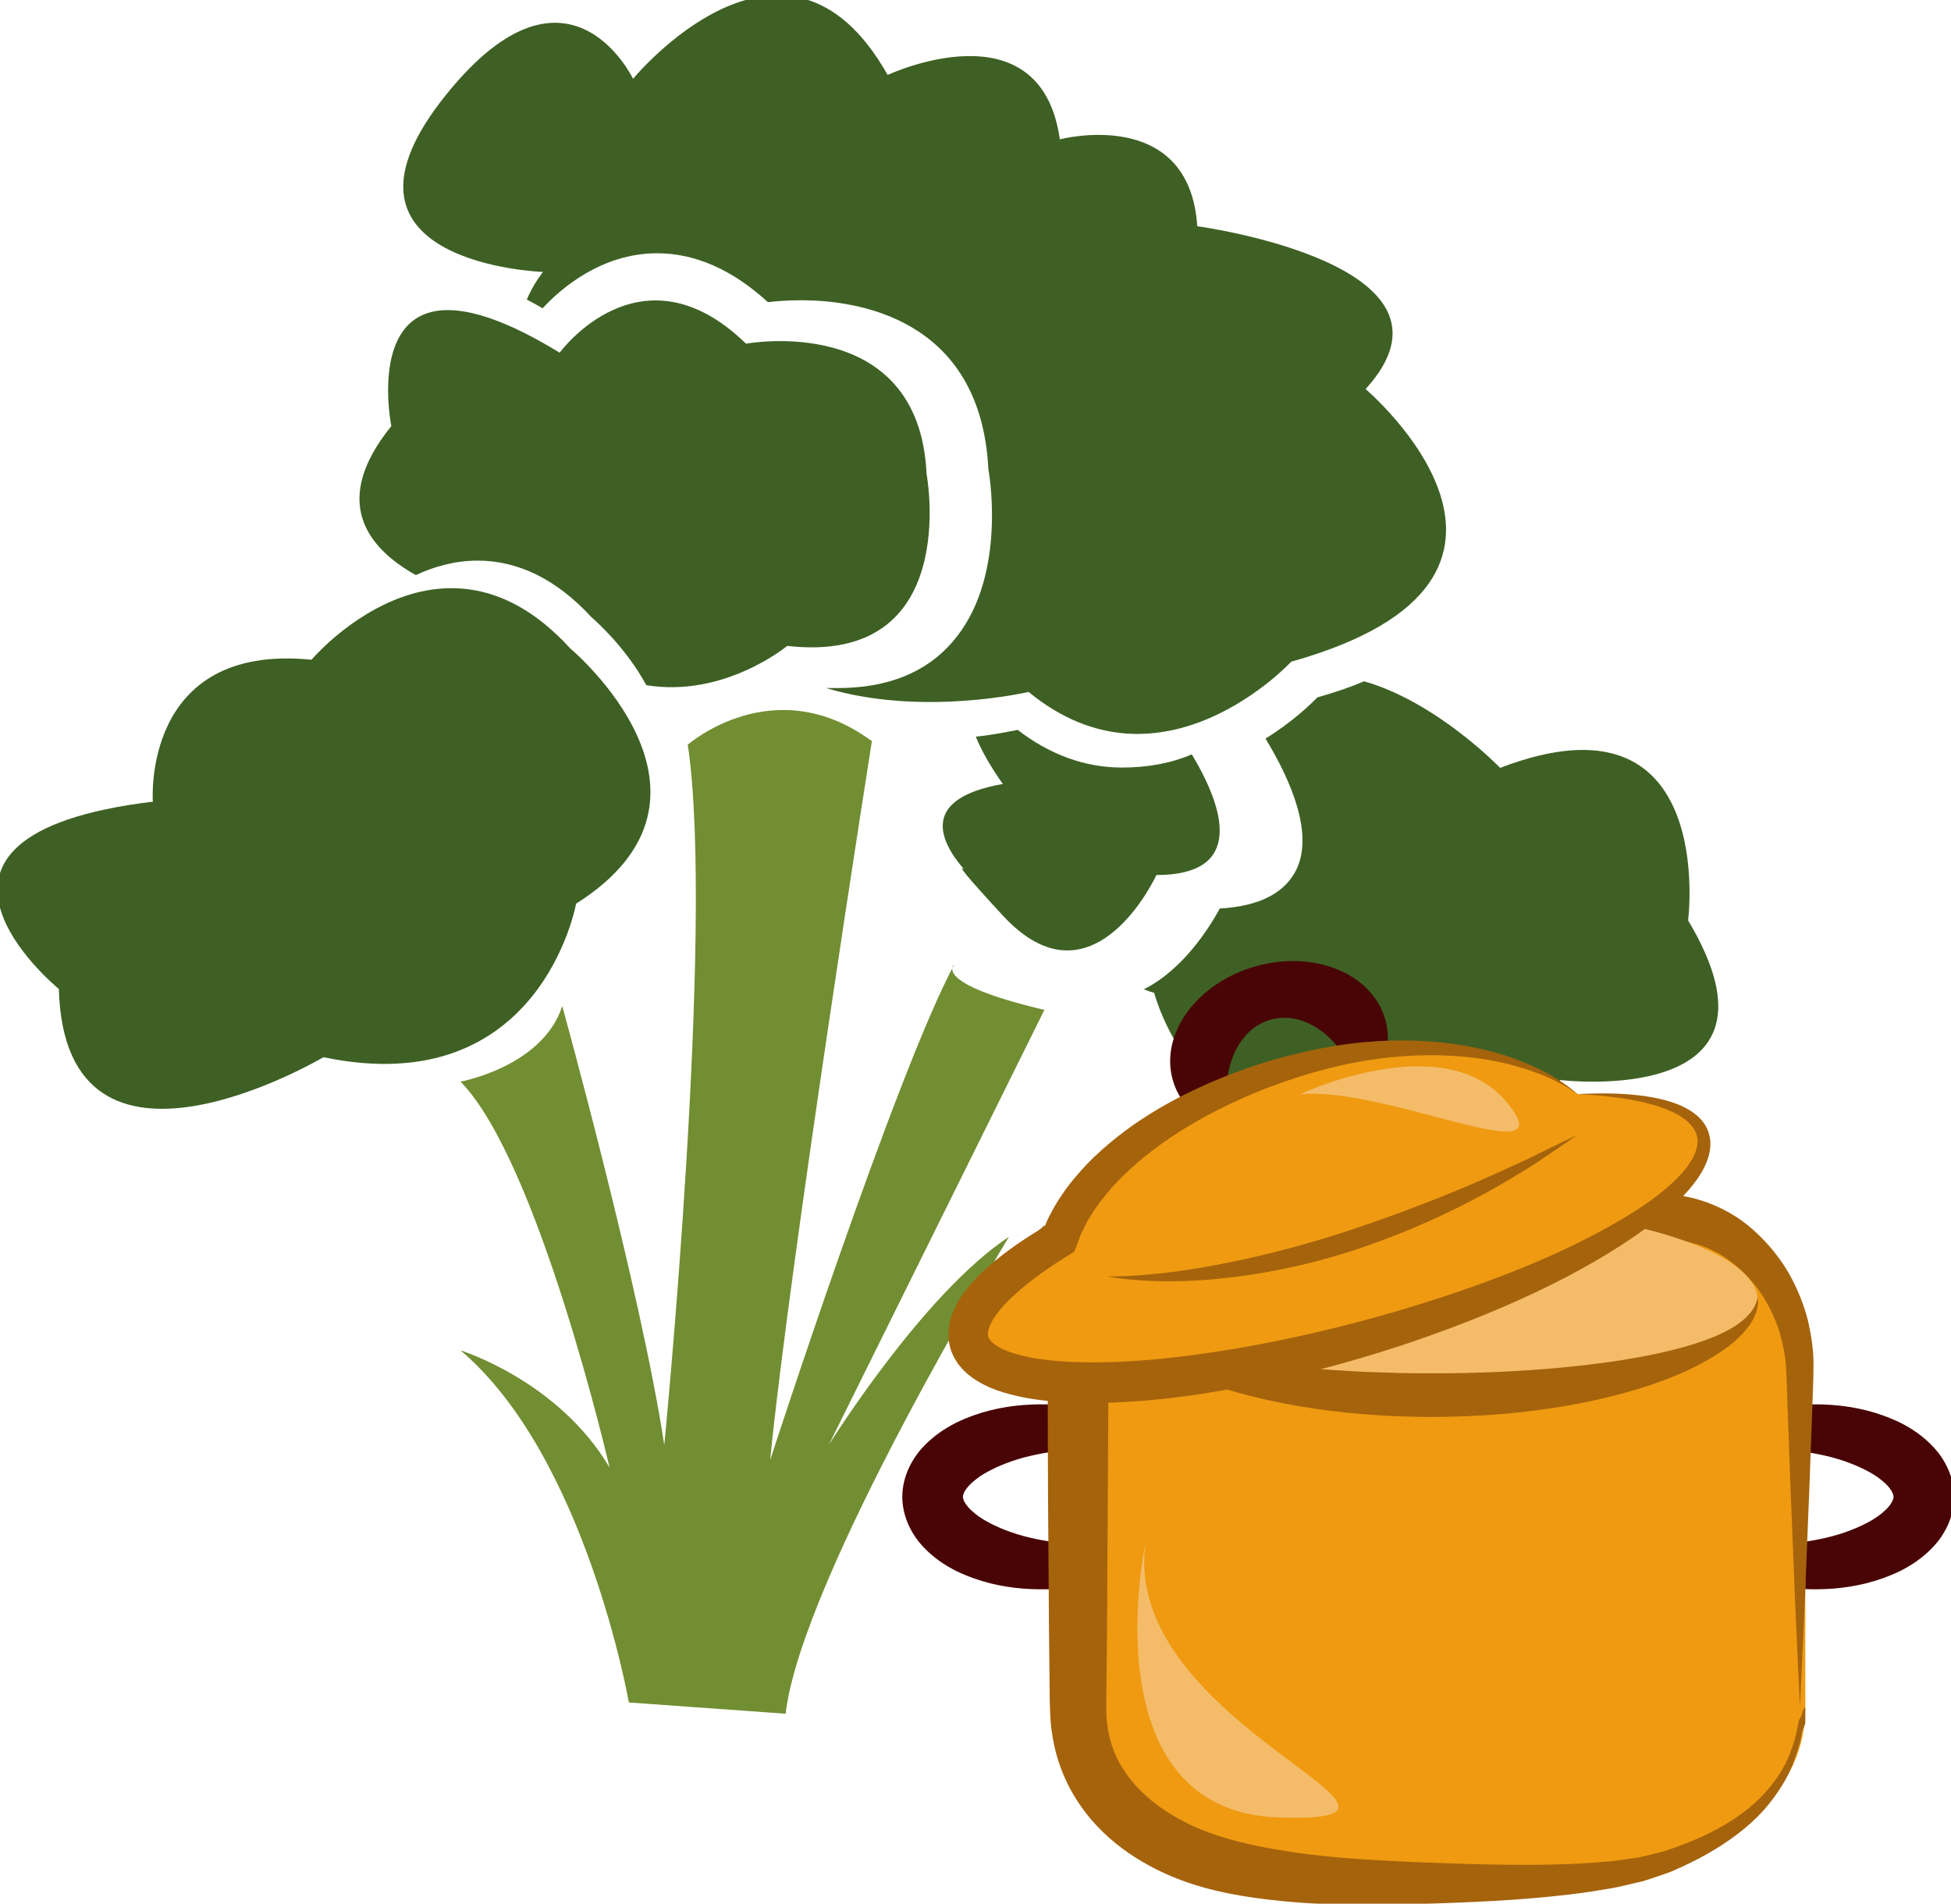<?xml version="1.0" encoding="UTF-8" standalone="no"?>
<!-- Created with Inkscape (http://www.inkscape.org/) -->

<svg
   xmlns:dc="http://purl.org/dc/elements/1.1/"
   xmlns:cc="http://creativecommons.org/ns#"
   xmlns:rdf="http://www.w3.org/1999/02/22-rdf-syntax-ns#"
   xmlns:svg="http://www.w3.org/2000/svg"
   xmlns="http://www.w3.org/2000/svg"
   xmlns:sodipodi="http://sodipodi.sourceforge.net/DTD/sodipodi-0.dtd"
   xmlns:inkscape="http://www.inkscape.org/namespaces/inkscape"
   width="419.241mm"
   height="409.114mm"
   viewBox="0 0 419.241 409.114"
   version="1.1"
   id="svg8"
   inkscape:version="0.92.4 (5da689c313, 2019-01-14)"
   sodipodi:docname="Brokolice vařená.svg">
  <defs
     id="defs2">
    <style
       type="text/css"
       id="style2"><![CDATA[
    .str0 {stroke:white;stroke-width:70.56}
    .fil1 {fill:#491305;fill-rule:nonzero}
    .fil3 {fill:#661F06;fill-rule:nonzero}
    .fil4 {fill:#E8D99A;fill-rule:nonzero}
    .fil2 {fill:#F2DD83;fill-rule:nonzero}
    .fil0 {fill:white;fill-rule:nonzero}
   ]]></style>
    <style
       type="text/css"
       id="style2-6">
   <![CDATA[
    .fil1 {fill:#12752E;fill-rule:nonzero}
    .fil2 {fill:#178C3D;fill-rule:nonzero}
    .fil4 {fill:#7A1155;fill-rule:nonzero}
    .fil0 {fill:#8E165E;fill-rule:nonzero}
    .fil3 {fill:#EFD5AB;fill-rule:nonzero}
   ]]>
  </style>
    <style
       type="text/css"
       id="style2-2"><![CDATA[
    .str0 {stroke:white;stroke-width:70.56}
    .fil1 {fill:#491305;fill-rule:nonzero}
    .fil3 {fill:#661F06;fill-rule:nonzero}
    .fil4 {fill:#E8D99A;fill-rule:nonzero}
    .fil2 {fill:#F2DD83;fill-rule:nonzero}
    .fil0 {fill:white;fill-rule:nonzero}
   ]]></style>
    <style
       type="text/css"
       id="style2-6-5"><![CDATA[
    .fil1 {fill:#12752E;fill-rule:nonzero}
    .fil2 {fill:#178C3D;fill-rule:nonzero}
    .fil3 {fill:#7A1155;fill-rule:nonzero}
    .fil0 {fill:#8E165E;fill-rule:nonzero}
    .fil5 {fill:#EAD0B7;fill-rule:nonzero}
    .fil4 {fill:#F7DFC3;fill-rule:nonzero}
   ]]></style>
    <style
       type="text/css"
       id="style2-7"><![CDATA[
    .fil2 {fill:#12752E;fill-rule:nonzero}
    .fil3 {fill:#178C3D;fill-rule:nonzero}
    .fil4 {fill:#7A1155;fill-rule:nonzero}
    .fil1 {fill:#8E165E;fill-rule:nonzero}
    .fil0 {fill:#C69A6D;fill-rule:nonzero}
   ]]></style>
    <style
       type="text/css"
       id="style2-3"><![CDATA[
    .fil2 {fill:#12752E;fill-rule:nonzero}
    .fil3 {fill:#178C3D;fill-rule:nonzero}
    .fil4 {fill:#7A1155;fill-rule:nonzero}
    .fil1 {fill:#8E165E;fill-rule:nonzero}
    .fil0 {fill:#F9E3B2;fill-rule:nonzero}
   ]]></style>
    <style
       type="text/css"
       id="style2-33"><![CDATA[
    .fil4 {fill:#12752E;fill-rule:nonzero}
    .fil5 {fill:#178C3D;fill-rule:nonzero}
    .fil6 {fill:#7A1155;fill-rule:nonzero}
    .fil3 {fill:#8E165E;fill-rule:nonzero}
    .fil0 {fill:#F2D079;fill-rule:nonzero}
    .fil1 {fill:#F4DC98;fill-rule:nonzero}
    .fil2 {fill:#FFEEC0;fill-rule:nonzero}
   ]]></style>
    <style
       type="text/css"
       id="style2-4"><![CDATA[
    .fil4 {fill:#12752E;fill-rule:nonzero}
    .fil5 {fill:#178C3D;fill-rule:nonzero}
    .fil6 {fill:#7A1155;fill-rule:nonzero}
    .fil3 {fill:#8E165E;fill-rule:nonzero}
    .fil1 {fill:#E0B363;fill-rule:nonzero}
    .fil0 {fill:#F2CA79;fill-rule:nonzero}
    .fil2 {fill:#FFE0A9;fill-rule:nonzero}
   ]]></style>
    <style
       type="text/css"
       id="style2-0"><![CDATA[
    .fil3 {fill:#12752E;fill-rule:nonzero}
    .fil4 {fill:#178C3D;fill-rule:nonzero}
    .fil5 {fill:#7A1155;fill-rule:nonzero}
    .fil2 {fill:#8E165E;fill-rule:nonzero}
    .fil0 {fill:#F2CA79;fill-rule:nonzero}
    .fil1 {fill:#FFE0A9;fill-rule:nonzero}
   ]]></style>
    <style
       type="text/css"
       id="style2-5"><![CDATA[
    .fil1 {fill:#12752E;fill-rule:nonzero}
    .fil2 {fill:#178C3D;fill-rule:nonzero}
    .fil3 {fill:#7A1155;fill-rule:nonzero}
    .fil0 {fill:#8E165E;fill-rule:nonzero}
    .fil9 {fill:#D6B469;fill-rule:nonzero}
    .fil5 {fill:#DBB975;fill-rule:nonzero}
    .fil10 {fill:#E8CD97;fill-rule:nonzero}
    .fil4 {fill:#EFD38E;fill-rule:nonzero}
    .fil7 {fill:#F2D6A2;fill-rule:nonzero}
    .fil6 {fill:#F4DEAE;fill-rule:nonzero}
    .fil8 {fill:#FCEED4;fill-rule:nonzero}
    .fil11 {fill:#FFF2DC;fill-rule:nonzero}
   ]]></style>
    <style
       type="text/css"
       id="style2-75"><![CDATA[
    .fil1 {fill:#77401B;fill-rule:nonzero}
    .fil4 {fill:#774D31;fill-rule:nonzero}
    .fil3 {fill:#9B5C31;fill-rule:nonzero}
    .fil2 {fill:#F48F42;fill-rule:nonzero}
    .fil0 {fill:#F5C29E;fill-rule:nonzero}
   ]]></style>
    <style
       type="text/css"
       id="style2-73"><![CDATA[
    .fil1 {fill:#49280E;fill-rule:nonzero}
    .fil3 {fill:#647A38;fill-rule:nonzero}
    .fil2 {fill:#6C8445;fill-rule:nonzero}
    .fil4 {fill:#72442A;fill-rule:nonzero}
    .fil0 {fill:#8FA96B;fill-rule:nonzero}
    .fil11 {fill:#D6A68E;fill-rule:nonzero}
    .fil7 {fill:#E5B69C;fill-rule:nonzero}
    .fil8 {fill:#EAD0B7;fill-rule:nonzero}
    .fil6 {fill:#EEC2A5;fill-rule:nonzero}
    .fil9 {fill:#F4CAB3;fill-rule:nonzero}
    .fil5 {fill:#F7DFC3;fill-rule:nonzero}
    .fil10 {fill:#FCEAD9;fill-rule:nonzero}
   ]]></style>
    <style
       type="text/css"
       id="style2-52"><![CDATA[
    .fil2 {fill:#49280E;fill-rule:nonzero}
    .fil4 {fill:#647A38;fill-rule:nonzero}
    .fil3 {fill:#6C8445;fill-rule:nonzero}
    .fil5 {fill:#72442A;fill-rule:nonzero}
    .fil1 {fill:#8FA96B;fill-rule:nonzero}
    .fil0 {fill:#F9E3B2;fill-rule:nonzero}
   ]]></style>
    <style
       type="text/css"
       id="style2-01"><![CDATA[
    .fil0 {fill:#491305;fill-rule:nonzero}
    .fil2 {fill:#661F06;fill-rule:nonzero}
    .fil4 {fill:#CCA742;fill-rule:nonzero}
    .fil3 {fill:#E8D99A;fill-rule:nonzero}
    .fil1 {fill:#F2DD83;fill-rule:nonzero}
   ]]></style>
    <style
       type="text/css"
       id="style2-9">
   <![CDATA[
    .fil2 {fill:#827850;fill-rule:nonzero}
    .fil0 {fill:#CFD875;fill-rule:nonzero}
    .fil1 {fill:#DDD8C3;fill-rule:nonzero}
   ]]>
  </style>
    <style
       type="text/css"
       id="style2-29">
   <![CDATA[
    .fil1 {fill:#49280E;fill-rule:nonzero}
    .fil3 {fill:#647A38;fill-rule:nonzero}
    .fil2 {fill:#6C8445;fill-rule:nonzero}
    .fil4 {fill:#72442A;fill-rule:nonzero}
    .fil7 {fill:#8E582F;fill-rule:nonzero}
    .fil0 {fill:#8FA96B;fill-rule:nonzero}
    .fil13 {fill:#916534;fill-rule:nonzero}
    .fil10 {fill:#936937;fill-rule:nonzero}
    .fil6 {fill:#BA8458;fill-rule:nonzero}
    .fil9 {fill:#BF9664;fill-rule:nonzero}
    .fil12 {fill:#C69B6D;fill-rule:nonzero}
    .fil8 {fill:#C9A26D;fill-rule:nonzero}
    .fil5 {fill:#CA9A6C;fill-rule:nonzero}
    .fil11 {fill:#D1AA7C;fill-rule:nonzero}
   ]]>
  </style>
    <style
       type="text/css"
       id="style2-48">
   <![CDATA[
    .fil2 {fill:#446D05;fill-rule:nonzero}
    .fil0 {fill:#5B8C23;fill-rule:nonzero}
    .fil1 {fill:#7EBD37;fill-rule:nonzero}
   ]]>
  </style>
    <style
       type="text/css"
       id="style2-43">
   <![CDATA[
    .str0 {stroke:white;stroke-width:70.56}
    .fil4 {fill:#B2894D;fill-rule:nonzero}
    .fil5 {fill:#CCA264;fill-rule:nonzero}
    .fil1 {fill:#D6AD6B;fill-rule:nonzero}
    .fil2 {fill:#DEB670;fill-rule:nonzero}
    .fil6 {fill:#E0C794;fill-rule:nonzero}
    .fil3 {fill:#E5C289;fill-rule:nonzero}
    .fil7 {fill:#ECD49F;fill-rule:nonzero}
    .fil0 {fill:white;fill-rule:nonzero}
   ]]>
  </style>
    <style
       type="text/css"
       id="style2-8">
   <![CDATA[
    .str0 {stroke:white;stroke-width:70.56}
    .fil4 {fill:#B2894D;fill-rule:nonzero}
    .fil5 {fill:#CCA264;fill-rule:nonzero}
    .fil1 {fill:#D6AD6B;fill-rule:nonzero}
    .fil2 {fill:#DEB670;fill-rule:nonzero}
    .fil6 {fill:#E0C794;fill-rule:nonzero}
    .fil3 {fill:#E5C289;fill-rule:nonzero}
    .fil7 {fill:#ECD49F;fill-rule:nonzero}
    .fil0 {fill:white;fill-rule:nonzero}
   ]]>
  </style>
    <style
       type="text/css"
       id="style2-28">
   <![CDATA[
    .fil3 {fill:#2D1B07;fill-rule:nonzero}
    .fil0 {fill:#472E10;fill-rule:nonzero}
    .fil4 {fill:#D3C89B;fill-rule:nonzero}
    .fil2 {fill:#EDE3B7;fill-rule:nonzero}
    .fil1 {fill:#FEF6D1;fill-rule:nonzero}
   ]]>
  </style>
    <style
       type="text/css"
       id="style2-98">
   <![CDATA[
    .fil1 {fill:#75A432;fill-rule:nonzero}
    .fil0 {fill:#A0C95F;fill-rule:nonzero}
    .fil2 {fill:#A4C466;fill-rule:nonzero}
   ]]>
  </style>
    <style
       type="text/css"
       id="style2-80">
   <![CDATA[
    .fil1 {fill:#7A042D;fill-rule:nonzero}
    .fil2 {fill:#827850;fill-rule:nonzero}
    .fil0 {fill:#EFE4B6;fill-rule:nonzero}
   ]]>
  </style>
    <style
       type="text/css"
       id="style2-65">
   <![CDATA[
    .str0 {stroke:white;stroke-width:70.56}
    .fil1 {fill:#3E6024;fill-rule:nonzero}
    .fil2 {fill:#718E32;fill-rule:nonzero}
    .fil0 {fill:white;fill-rule:nonzero}
   ]]>
  </style>
  </defs>
  <sodipodi:namedview
     id="base"
     pagecolor="#ffffff"
     bordercolor="#666666"
     borderopacity="1.0"
     inkscape:pageopacity="0.0"
     inkscape:pageshadow="2"
     inkscape:zoom="0.24748737"
     inkscape:cx="679.0367"
     inkscape:cy="883.36463"
     inkscape:document-units="mm"
     inkscape:current-layer="Vrstva_x0020_1-6"
     showgrid="false"
     inkscape:window-width="1920"
     inkscape:window-height="1001"
     inkscape:window-x="-9"
     inkscape:window-y="-9"
     inkscape:window-maximized="1" />
  <g
     inkscape:label="Vrstva 1"
     inkscape:groupmode="layer"
     id="layer1"
     transform="translate(-39.419,162.249)">
    <g
       inkscape:label="Vrstva 1"
       inkscape:groupmode="layer"
       transform="matrix(0.265,0,0,0.265,32.223,97.793)"
       id="layer1-6"><g
   transform="matrix(5.487,0,0,-5.487,236.779,773.283)"
   id="g1570" />
<g
   transform="matrix(5.487,0,0,-5.487,442.532,796.676)"
   id="g1586" />

 
 
<g
   inkscape:label="Vrstva 1"
   inkscape:groupmode="layer"
   transform="translate(1787.422,136.086)"
   id="layer1-1">
  <g
     transform="matrix(5.487,0,0,-5.487,236.779,773.283)"
     id="g1570-8" />
  <g
     transform="matrix(5.487,0,0,-5.487,442.532,796.676)"
     id="g1586-3" />
</g>

 
 

 
 

 
 

 
 <g
   transform="matrix(0.236,0,0,0.236,-4809.081,-5544.923)"
   id="Vrstva_x0020_1">

  
  
  
  
  
  
  
  
  
  
  
  
  
  
  
  
  
  
  
  
  
  
  
  
  
  
  
  
  
 
 
 <g
   transform="matrix(1.179,0,0,1.179,4348.366,3894.358)"
   id="Vrstva_x0020_1-3">

  
  
  
  
  
  
  
  
  
  
  
  
  
  
  
  
  
  
  
  
  
  
  
  
  
  
  
  
  
 
 
 

 
 

 
 

 
 <g
   transform="matrix(0.938,0,0,0.938,6492.857,1759.837)"
   id="Vrstva_x0020_1-6">

  
  <path
   d="m 7859,15161 c 0,0 -584,-476 292,-582 0,0 -36,-494 493,-441 0,0 402,-476 804,-35 0,0 548,458 18,793 0,0 -110,618 -785,477 0,0 -803,476 -822,-212 z"
   style="fill:#3e6024;fill-rule:nonzero"
   id="path9"
   class="fil1"
   inkscape:connector-curvature="0" />

  <path
   d="m 10555,13561 c -23,-505 -561,-405 -561,-405 -327,-318 -579,28 -579,28 -650,-398 -523,228 -523,228 -187,231 -79,376 76,463 56,-26 121,-45 192,-45 127,0 246,59 353,175 17,15 109,97 171,212 243,40 438,-122 438,-122 545,62 433,-534 433,-534 z"
   style="fill:#3e6024;fill-rule:nonzero"
   id="path11"
   class="fil1"
   inkscape:connector-curvature="0" />

  <path
   d="m 11919,13297 c 353,-388 -523,-506 -523,-506 -25,-376 -427,-270 -427,-270 -60,-423 -535,-200 -535,-200 -317,-564 -791,12 -791,12 0,0 -207,-435 -597,70 -389,506 317,530 317,530 -23,31 -39,59 -50,86 16,8 32,17 49,27 56,-61 183,-171 356,-171 118,0 234,51 344,152 24,-3 60,-6 104,-6 167,0 557,51 581,525 7,39 53,347 -111,536 -82,96 -203,144 -357,144 v 0 c -12,0 -24,0 -36,0 299,90 629,12 629,12 414,341 816,-94 816,-94 925,-259 231,-847 231,-847 z"
   style="fill:#3e6024;fill-rule:nonzero"
   id="path13"
   class="fil1"
   inkscape:connector-curvature="0" />

  <path
   d="m 11162,14473 v 0 c -115,0 -224,-40 -324,-117 -27,5 -72,15 -130,21 28,71 84,147 84,147 -255,45 -200,174 -120,266 -20,-15 -3,10 120,143 280,303 477,-126 477,-126 272,0 214,-202 110,-375 -65,28 -138,41 -217,41 z"
   style="fill:#3e6024;fill-rule:nonzero"
   id="path15"
   class="fil1"
   inkscape:connector-curvature="0" />

  <path
   d="m 12921,14948 c 0,0 94,-734 -584,-474 0,0 -197,-205 -423,-269 -44,19 -92,35 -145,50 -22,23 -80,78 -161,128 85,140 147,297 97,405 -36,75 -116,116 -239,123 -32,59 -114,190 -236,251 10,4 21,8 32,11 0,0 152,565 584,192 0,0 351,497 678,79 0,0 748,91 397,-496 z"
   style="fill:#3e6024;fill-rule:nonzero"
   id="path17"
   class="fil1"
   inkscape:connector-curvature="0" />

  <path
   d="m 9107,15449 c 0,0 256,-47 316,-235 0,0 244,882 317,1364 0,0 158,-1611 73,-2176 0,0 268,-235 572,-11 0,0 -256,1622 -316,2234 0,0 389,-1199 572,-1540 0,0 -73,58 280,141 l -670,1352 c 0,0 292,-470 560,-647 0,0 -645,1059 -694,1482 l -487,-35 c 0,0 -134,-765 -523,-1094 0,0 304,94 463,364 0,0 -220,-952 -463,-1199 z"
   style="fill:#718e32;fill-rule:nonzero"
   id="path19"
   class="fil2"
   inkscape:connector-curvature="0" />

 </g>

</g>

</g>
<g
   transform="matrix(5.487,0,0,-5.487,993.096,232.573)"
   id="g1514">
  <path
     inkscape:connector-curvature="0"
     d="m 0,0 c -0.077,-0.053 -0.097,1.503 -1.735,3.072 -1.535,1.6 -4.544,2.988 -8.437,3.588 -3.872,0.616 -8.682,0.533 -13.569,-0.604 -2.432,-0.558 -4.871,-1.468 -6.918,-2.674 -1.002,-0.611 -1.867,-1.325 -2.406,-1.986 -0.554,-0.683 -0.659,-1.135 -0.68,-1.396 0.021,-0.264 0.126,-0.715 0.68,-1.398 0.539,-0.66 1.404,-1.373 2.406,-1.984 2.047,-1.208 4.486,-2.118 6.918,-2.674 4.887,-1.14 9.697,-1.221 13.569,-0.605 3.893,0.601 6.902,1.987 8.437,3.587 C -0.097,-1.504 -0.077,0.052 0,0 0,0 0.034,-0.342 0.097,-0.989 0.099,-1.318 0.044,-1.729 -0.016,-2.229 -0.16,-2.691 -0.268,-3.291 -0.58,-3.864 c -1.067,-2.447 -4.019,-5.218 -8.264,-7.096 -4.247,-1.893 -9.756,-3.081 -16.018,-2.604 -3.132,0.249 -6.46,0.964 -9.854,2.594 -1.681,0.856 -3.404,1.966 -4.979,3.675 -1.541,1.661 -2.995,4.259 -3.002,7.295 0.007,3.034 1.461,5.633 3.002,7.294 1.575,1.708 3.298,2.817 4.979,3.674 3.394,1.631 6.722,2.345 9.854,2.595 6.262,0.476 11.771,-0.71 16.018,-2.605 C -4.599,9.08 -1.647,6.309 -0.58,3.862 -0.268,3.29 -0.16,2.689 -0.016,2.228 0.044,1.727 0.099,1.318 0.097,0.988 0.034,0.34 0,0 0,0"
     style="fill:#490505;fill-opacity:1;fill-rule:nonzero;stroke:none"
     id="path1516" />
</g>
<g
   transform="matrix(5.487,0,0,-5.487,1377.505,232.573)"
   id="g1518">
  <path
     inkscape:connector-curvature="0"
     d="m 0,0 c 0,0 -0.035,0.34 -0.1,0.987 0,0.329 0.056,0.736 0.113,1.239 0.145,0.462 0.253,1.06 0.565,1.631 1.066,2.448 4.014,5.219 8.261,7.098 4.245,1.893 9.756,3.082 16.017,2.608 3.131,-0.25 6.46,-0.965 9.85,-2.595 1.685,-0.857 3.408,-1.966 4.982,-3.674 C 41.23,5.633 42.685,3.034 42.69,0 c -0.005,-3.036 -1.46,-5.634 -3.002,-7.295 -1.574,-1.709 -3.297,-2.818 -4.982,-3.675 -3.39,-1.63 -6.719,-2.343 -9.85,-2.593 -6.261,-0.475 -11.772,0.713 -16.017,2.607 -4.247,1.878 -7.195,4.649 -8.261,7.095 -0.312,0.574 -0.42,1.173 -0.565,1.635 C -0.044,-1.727 -0.1,-1.317 -0.1,-0.988 -0.035,-0.342 0,0 0,0 c 0.078,0.052 0.096,-1.502 1.734,-3.07 1.531,-1.6 4.539,-2.986 8.433,-3.588 3.87,-0.616 8.681,-0.535 13.567,0.602 2.432,0.557 4.871,1.466 6.918,2.674 1.002,0.611 1.869,1.324 2.407,1.984 0.553,0.683 0.66,1.134 0.679,1.398 C 33.719,0.261 33.612,0.713 33.059,1.396 32.521,2.057 31.654,2.771 30.652,3.382 28.605,4.588 26.166,5.498 23.734,6.056 18.848,7.191 14.037,7.274 10.167,6.658 6.273,6.056 3.265,4.668 1.734,3.068 0.096,1.501 0.078,-0.053 0,0"
     style="fill:#490505;fill-opacity:1;fill-rule:nonzero;stroke:none"
     id="path1520" />
</g>
<g
   transform="matrix(5.487,0,0,-5.487,1491.06,403.342)"
   id="g1522">
  <path
     inkscape:connector-curvature="0"
     d="m 0,0 c 0,-12.641 -10.271,-19.188 -20.289,-22.889 -8.371,-3.087 -25.389,-3.087 -33.65,-3.087 -8.465,0 -23.446,0 -33.816,3.087 C -97.951,-19.848 -108,-12.641 -108,0 v 49.587 c 0,12.639 9.851,21.721 20.404,21.721 h 66.909 C -10.127,71.308 0,62.226 0,49.587 Z"
     style="fill:#ef9a11;fill-opacity:1;fill-rule:nonzero;stroke:none"
     id="path1524" />
</g>
<g
   transform="matrix(5.487,0,0,-5.487,1486.715,403.342)"
   id="g1526">
  <path
     inkscape:connector-curvature="0"
     d="m 0,0 c 0,0 -0.248,5.414 -0.699,15.204 -0.197,4.894 -0.44,10.882 -0.717,17.838 -0.126,3.475 -0.262,7.193 -0.406,11.135 -0.082,1.944 -0.11,4.066 -0.237,6.015 -0.074,1.883 -0.512,3.76 -1.055,5.606 -0.616,1.834 -1.48,3.596 -2.54,5.244 -1.083,1.636 -2.428,3.091 -3.93,4.34 -1.498,1.255 -3.206,2.251 -5.03,2.87 -1.852,0.646 -3.662,0.894 -5.746,0.829 -9.281,-0.248 -19.198,-0.515 -29.632,-0.796 -10.434,-0.232 -21.388,-0.427 -32.746,-0.561 -1.402,-0.021 -2.811,-0.042 -4.225,-0.06 -1.089,-0.064 -2.181,-0.197 -3.25,-0.53 -2.139,-0.628 -4.197,-1.816 -5.976,-3.444 -3.592,-3.257 -5.859,-8.329 -5.994,-13.55 -0.075,-13.301 -0.15,-26.29 -0.219,-38.835 -0.036,-3.146 -0.071,-6.267 -0.104,-9.359 -0.002,-0.736 -0.036,-1.62 -0.014,-2.233 0.043,-0.597 0.008,-1.213 0.087,-1.796 0.13,-1.171 0.343,-2.313 0.701,-3.396 1.375,-4.357 4.781,-7.915 8.837,-10.356 4.065,-2.503 8.656,-3.852 13.325,-4.771 4.67,-0.909 9.349,-1.459 13.91,-1.775 4.559,-0.335 9.004,-0.506 13.307,-0.65 4.296,-0.156 8.394,-0.257 12.301,-0.24 3.908,0.007 7.619,0.131 11.089,0.449 1.757,0.09 3.387,0.435 5.016,0.628 0.793,0.146 1.546,0.361 2.304,0.532 0.756,0.171 1.503,0.351 2.235,0.626 5.867,1.952 10.651,4.657 13.773,7.913 1.572,1.611 2.716,3.319 3.552,4.91 0.766,1.629 1.271,3.109 1.537,4.35 0.123,0.624 0.234,1.175 0.328,1.65 0.047,0.484 0.485,0.89 0.516,1.219 C 0.362,-0.337 0.792,0 0.792,0 v -1 -1.24 c 0,-0.489 -0.502,-1.061 -0.566,-1.707 -0.149,-1.294 -0.721,-2.873 -1.366,-4.67 -0.722,-1.758 -1.873,-3.701 -3.394,-5.592 -3.031,-3.82 -7.927,-7.192 -13.885,-9.792 -0.732,-0.353 -1.551,-0.625 -2.369,-0.894 -0.813,-0.266 -1.655,-0.58 -2.499,-0.813 -1.678,-0.357 -3.436,-0.876 -5.224,-1.127 -3.588,-0.637 -7.381,-1.075 -11.359,-1.395 -3.983,-0.332 -8.157,-0.543 -12.478,-0.692 -4.313,-0.16 -8.834,-0.291 -13.547,-0.243 -4.711,0.033 -9.62,0.311 -14.726,1.022 -5.078,0.722 -10.546,1.976 -15.755,4.872 -2.603,1.434 -5.155,3.26 -7.442,5.667 -2.281,2.394 -4.277,5.429 -5.515,8.928 -0.627,1.74 -1.038,3.582 -1.287,5.442 -0.134,0.927 -0.142,1.855 -0.206,2.791 -0.048,0.924 -0.029,1.581 -0.048,2.389 -0.032,3.092 -0.066,6.213 -0.102,9.359 -0.047,6.298 -0.093,12.707 -0.141,19.209 -0.012,3.252 -0.025,6.528 -0.036,9.826 -0.004,1.648 -0.006,3.303 -0.01,4.961 l -0.002,2.494 c 0.01,0.875 -0.027,1.552 0.032,2.651 0.21,8.149 3.784,15.92 9.33,20.836 2.765,2.478 6.003,4.304 9.461,5.247 1.723,0.486 3.504,0.695 5.277,0.733 1.448,-0.012 2.891,-0.025 4.327,-0.036 11.358,-0.134 22.312,-0.329 32.746,-0.561 10.434,-0.28 20.351,-0.543 29.632,-0.795 5.286,-0.076 10.46,-2.343 14.085,-5.878 1.843,-1.746 3.43,-3.733 4.666,-5.893 1.216,-2.17 2.149,-4.456 2.757,-6.791 C 1.691,54.962 2.054,52.615 1.999,50.324 1.993,48.113 1.876,46.178 1.82,44.177 1.677,40.235 1.542,36.517 1.416,33.042 1.139,26.086 0.897,20.098 0.699,15.204 0.251,5.414 0,0 0,0"
     style="fill:#a5630c;fill-opacity:1;fill-rule:nonzero;stroke:none"
     id="path1528" />
</g>
<g
   transform="matrix(5.487,0,0,-5.487,955.948,270.991)"
   id="g1530">
  <path
     inkscape:connector-curvature="0"
     d="M 0,0 C 0.167,1.256 -8.759,-39.601 19.902,-40.4 48.564,-41.2 -3.584,-26.8 0,0"
     style="fill:#f4bc69;fill-opacity:1;fill-rule:nonzero;stroke:none"
     id="path1532" />
</g>
<g
   transform="matrix(5.487,0,0,-5.487,1452.492,73.373)"
   id="g1534">
  <path
     inkscape:connector-curvature="0"
     d="m 0,0 c 0,-7.725 -21.567,-13.984 -48.176,-13.984 -26.607,0 -48.176,6.259 -48.176,13.984 0,7.723 21.569,13.984 48.176,13.984 C -21.567,13.984 0,7.723 0,0"
     style="fill:#f4bc69;fill-opacity:1;fill-rule:nonzero;stroke:none"
     id="path1536" />
</g>
<g
   transform="matrix(5.487,0,0,-5.487,1452.492,70.425)"
   id="g1538">
  <path
     inkscape:connector-curvature="0"
     d="m 0,0 c 0,0 0.009,-0.105 0.023,-0.307 0.018,-0.206 0.055,-0.498 -0.013,-0.911 -0.097,-0.809 -0.478,-2.017 -1.437,-3.247 -0.934,-1.234 -2.32,-2.536 -4.091,-3.687 -1.755,-1.177 -3.85,-2.308 -6.214,-3.31 -4.727,-2.013 -10.484,-3.6 -16.728,-4.667 -3.123,-0.537 -6.367,-0.945 -9.674,-1.209 -3.319,-0.279 -6.65,-0.391 -10.064,-0.411 l -2.477,0.032 -2.544,0.072 c -1.676,0.057 -3.344,0.176 -4.998,0.303 -3.308,0.255 -6.553,0.673 -9.675,1.204 -6.245,1.066 -12.003,2.654 -16.73,4.667 -2.363,1.004 -4.459,2.133 -6.216,3.314 -1.768,1.152 -3.155,2.454 -4.089,3.69 -0.958,1.227 -1.34,2.445 -1.432,3.243 -0.068,0.404 -0.035,0.712 -0.017,0.918 0.016,0.202 0.024,0.306 0.024,0.306 0.028,0.009 0.039,-0.435 0.349,-1.128 0.284,-0.702 0.94,-1.593 2.002,-2.452 2.128,-1.738 5.897,-3.21 10.561,-4.342 4.669,-1.144 10.265,-1.977 16.292,-2.542 3.014,-0.282 6.14,-0.476 9.32,-0.63 1.591,-0.052 3.194,-0.102 4.805,-0.154 l 2.397,-0.041 2.475,-0.007 c 3.187,-0.018 6.46,0.069 9.63,0.198 3.179,0.145 6.303,0.35 9.32,0.626 6.026,0.563 11.624,1.396 16.295,2.54 4.661,1.134 8.432,2.61 10.559,4.35 1.061,0.858 1.719,1.757 1.998,2.447 0.162,0.334 0.234,0.638 0.278,0.836 C -0.024,-0.102 0,0 0,0"
     style="fill:#a5630c;fill-opacity:1;fill-rule:nonzero;stroke:none"
     id="path1540" />
</g>
<g
   transform="matrix(5.487,0,0,-5.487,1045.333,-197.653)"
   id="g1542">
  <path
     inkscape:connector-curvature="0"
     d="m 0,0 c -8.676,-2.455 -14.163,-9.967 -12.254,-16.777 1.151,-4.117 4.75,-7.021 9.324,-8.146 -0.28,0.657 -0.532,1.343 -0.731,2.057 -1.907,6.811 0.72,13.515 5.872,14.973 5.155,1.458 10.876,-2.883 12.784,-9.695 0.2,-0.716 0.339,-1.432 0.442,-2.14 3.318,3.359 4.882,7.724 3.729,11.838 C 17.258,-1.079 8.675,2.454 0,0"
     style="fill:#490505;fill-opacity:1;fill-rule:nonzero;stroke:none"
     id="path1544" />
</g>
<g
   transform="matrix(5.487,0,0,-5.487,1306.504,-94.021)"
   id="g1546">
  <path
     inkscape:connector-curvature="0"
     d="m 0,0 c -7.749,6.114 -23.282,9.409 -41.363,4.295 -18.589,-5.257 -31.869,-15.648 -35.215,-25.741 -9.317,-5.541 -14.521,-11.063 -13.358,-15.217 2.293,-8.19 28.428,-7.958 58.374,0.512 29.946,8.47 52.365,21.974 50.072,30.162 C 17.374,-1.936 10.39,0.052 0,0"
     style="fill:#ef9a11;fill-opacity:1;fill-rule:nonzero;stroke:none"
     id="path1548" />
</g>
<g
   transform="matrix(5.487,0,0,-5.487,1306.504,-94.011)"
   id="g1550">
  <path
     inkscape:connector-curvature="0"
     d="m 0,0 c 0,0 0.88,0.059 2.561,0.092 1.681,0.029 4.168,0.048 7.374,-0.387 1.598,-0.244 3.381,-0.59 5.272,-1.385 0.929,-0.429 1.897,-0.964 2.758,-1.804 0.861,-0.826 1.545,-2.081 1.626,-3.466 0.103,-1.378 -0.314,-2.724 -0.91,-3.917 -0.594,-1.207 -1.405,-2.275 -2.285,-3.306 -1.774,-2.057 -3.925,-3.876 -6.271,-5.622 -9.462,-6.892 -22.076,-12.679 -36.539,-17.469 -7.25,-2.366 -14.997,-4.451 -23.178,-6.017 -8.191,-1.511 -16.789,-2.677 -25.885,-2.279 -2.279,0.119 -4.56,0.348 -6.872,0.828 -2.306,0.527 -4.661,1.124 -7.029,2.753 -1.154,0.815 -2.359,1.986 -3.053,3.633 -0.715,1.639 -0.698,3.531 -0.29,4.992 0.878,2.934 2.527,4.767 4.1,6.428 1.61,1.632 3.315,2.981 5.038,4.22 0.857,0.63 1.735,1.198 2.606,1.764 l 1.315,0.823 0.631,0.5 0.13,0.199 0.015,0.005 0.062,-0.093 c 0.061,0.023 0.061,-0.017 0.112,0.076 0.216,0.518 0.414,1.025 0.688,1.495 0.495,0.981 1.018,1.919 1.628,2.791 1.15,1.796 2.513,3.338 3.884,4.823 5.666,5.753 12.238,9.452 18.544,12.17 6.335,2.71 12.509,4.372 18.263,5.312 11.551,1.817 21.11,0.155 27.094,-2.197 3.01,-1.166 5.2,-2.406 6.568,-3.399 C -1.328,1.117 -0.854,0.664 -0.51,0.409 -0.174,0.139 0,0.001 0,0.001 c 0,0 -0.187,0.117 -0.55,0.353 -0.37,0.221 -0.875,0.617 -1.625,0.991 -1.441,0.843 -3.707,1.853 -6.732,2.727 -6.016,1.77 -15.34,2.6 -26.24,0.14 -5.416,-1.252 -11.275,-3.221 -17.128,-6.098 -5.826,-2.867 -11.796,-6.674 -16.561,-11.907 -1.138,-1.335 -2.265,-2.706 -3.147,-4.207 -0.481,-0.732 -0.861,-1.502 -1.229,-2.28 -0.212,-0.38 -0.328,-0.786 -0.484,-1.18 l -0.495,-1.289 c -0.113,-0.197 -0.111,-0.491 -0.315,-0.609 l -0.599,-0.372 -1.664,-1.041 -1.191,-0.796 c -0.79,-0.541 -1.578,-1.084 -2.334,-1.665 -1.518,-1.146 -2.98,-2.374 -4.23,-3.693 -1.237,-1.291 -2.289,-2.792 -2.565,-3.922 -0.125,-0.553 -0.082,-0.874 0.049,-1.177 0.131,-0.304 0.467,-0.697 1.039,-1.089 1.132,-0.804 2.987,-1.375 4.848,-1.758 1.893,-0.387 3.921,-0.594 5.981,-0.698 8.291,-0.372 16.644,0.63 24.571,1.94 7.95,1.357 15.557,3.16 22.712,5.206 14.275,4.134 26.892,9.129 36.319,15.097 2.332,1.507 4.468,3.085 6.184,4.812 1.711,1.693 3.071,3.657 3.094,5.482 0.066,1.844 -1.527,3.24 -3.104,4.098 -1.633,0.856 -3.319,1.351 -4.84,1.716 C 6.693,-0.519 4.217,-0.299 2.551,-0.165 0.882,-0.057 0,0 0,0"
     style="fill:#a5630c;fill-opacity:1;fill-rule:nonzero;stroke:none"
     id="path1552" />
</g>
<g
   transform="matrix(5.487,0,0,-5.487,1306.044,-60.817)"
   id="g1554">
  <path
     inkscape:connector-curvature="0"
     d="m 0,0 c 0,0 -0.853,-0.588 -2.388,-1.65 -0.775,-0.525 -1.724,-1.166 -2.824,-1.912 -1.1,-0.751 -2.368,-1.582 -3.824,-2.405 -5.697,-3.519 -14.015,-7.772 -23.775,-11.001 -9.764,-3.219 -19.09,-4.457 -25.793,-4.625 -3.361,-0.085 -6.077,0.1 -7.941,0.281 -1.862,0.21 -2.876,0.43 -2.876,0.43 0,0 1.035,-0.033 2.894,0.038 1.854,0.101 4.53,0.294 7.804,0.747 6.545,0.91 15.456,2.84 24.996,5.983 9.533,3.156 17.989,6.64 23.995,9.471 1.529,0.653 2.879,1.314 4.058,1.909 1.188,0.581 2.214,1.081 3.05,1.486 C -0.937,-0.444 0,0 0,0"
     style="fill:#a5630c;fill-opacity:1;fill-rule:nonzero;stroke:none"
     id="path1556" />
</g>
<g
   transform="matrix(5.487,0,0,-5.487,1081.221,-93.85)"
   id="g1558">
  <path
     inkscape:connector-curvature="0"
     d="M 0,0 C 0,0 21.187,9.989 30.496,-1.092 39.804,-12.171 12.599,1.301 0,0"
     style="fill:#f4bc69;fill-opacity:1;fill-rule:nonzero;stroke:none"
     id="path1560" />
</g>

</g>
  </g>
</svg>
